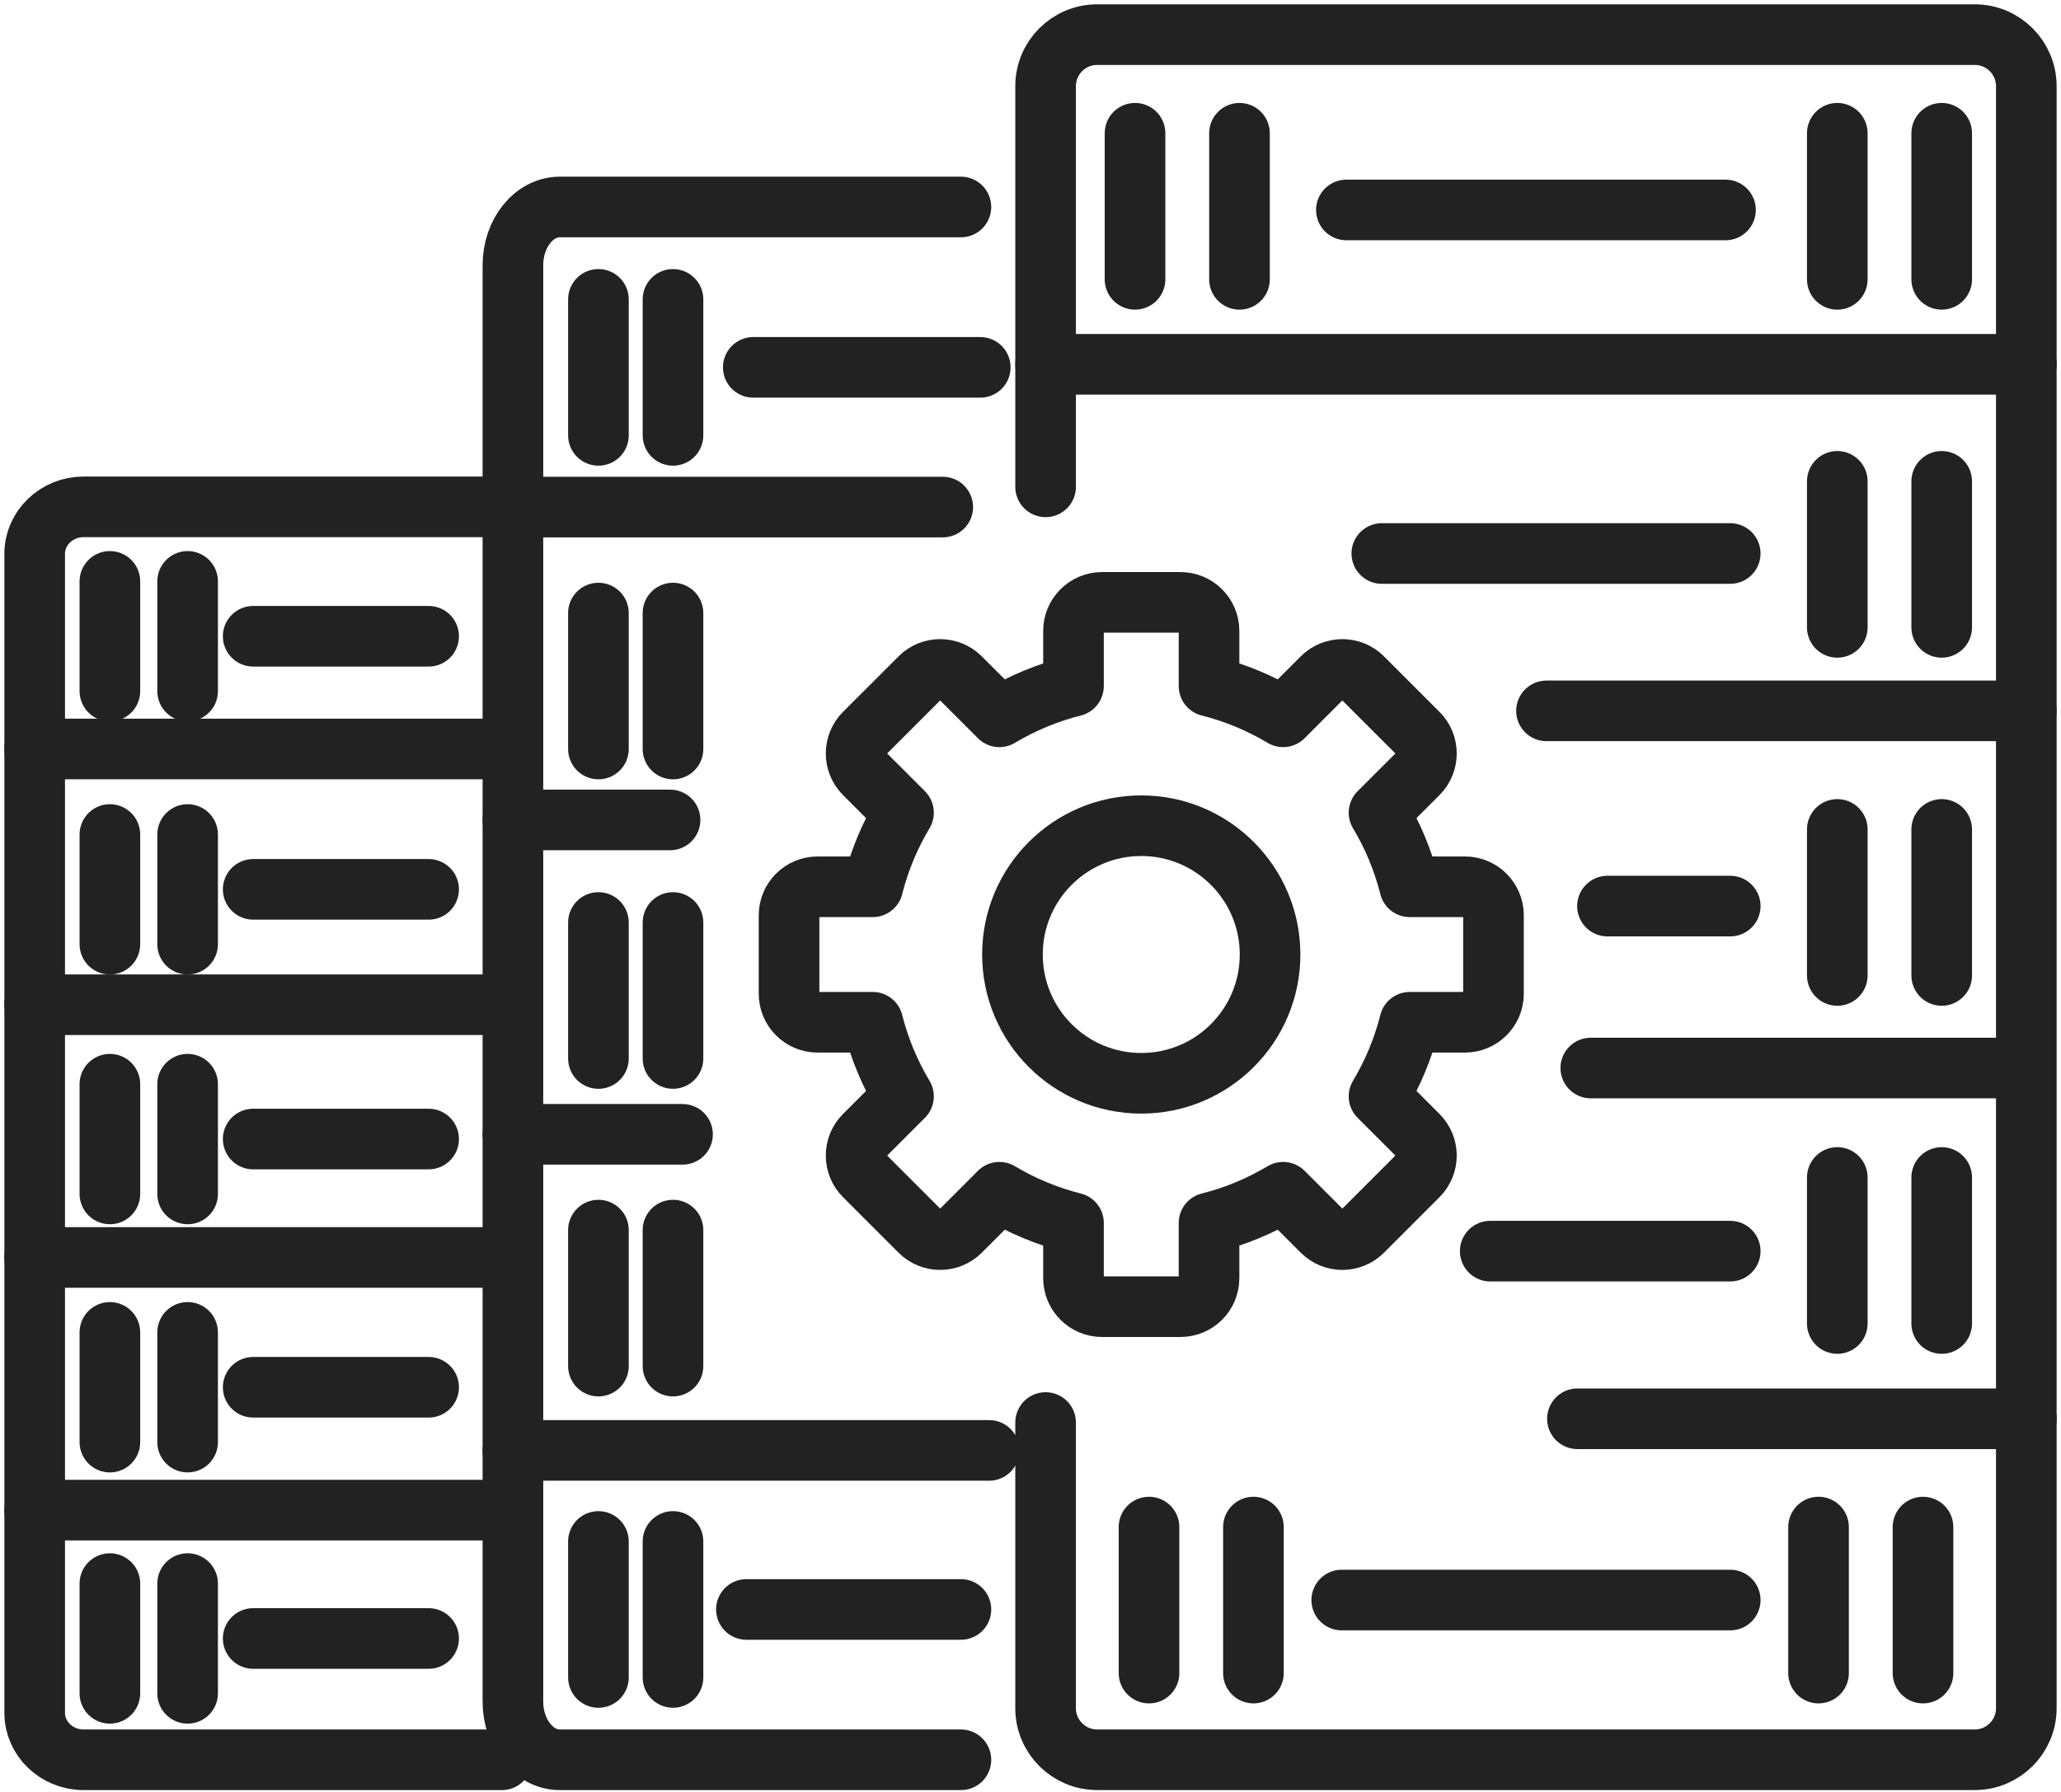 <?xml version="1.0" encoding="UTF-8"?> <svg xmlns="http://www.w3.org/2000/svg" width="238" height="207" viewBox="0 0 238 207" fill="none"><path d="M120.744 56.227V9.941C120.744 6.674 123.418 4 126.686 4H228.053C231.32 4 233.994 6.674 233.994 9.941V197.298C233.994 200.566 231.32 203.24 228.053 203.24H126.686C123.418 203.24 120.744 200.566 120.744 197.298V164.293" stroke="#222222" stroke-width="7" stroke-miterlimit="22.926" stroke-linecap="round" stroke-linejoin="round"></path><path d="M57.953 203.245H9.655C6.547 203.245 4.005 200.809 4.005 197.828V63.953C4.005 60.971 6.547 58.536 9.655 58.536H57.953" stroke="#222222" stroke-width="7" stroke-miterlimit="22.926" stroke-linecap="round" stroke-linejoin="round"></path><path d="M4 86.5H55.761" stroke="#222222" stroke-width="7" stroke-miterlimit="22.926" stroke-linecap="round" stroke-linejoin="round"></path><path d="M4 116.037H55.761" stroke="#222222" stroke-width="7" stroke-miterlimit="22.926" stroke-linecap="round" stroke-linejoin="round"></path><path d="M4 145.225H55.761" stroke="#222222" stroke-width="7" stroke-miterlimit="22.926" stroke-linecap="round" stroke-linejoin="round"></path><path d="M4 174.412H55.761" stroke="#222222" stroke-width="7" stroke-miterlimit="22.926" stroke-linecap="round" stroke-linejoin="round"></path><path d="M29.237 73.484H49.497" stroke="#222222" stroke-width="7" stroke-miterlimit="22.926" stroke-linecap="round" stroke-linejoin="round"></path><path d="M21.665 67.146V79.817" stroke="#222222" stroke-width="7" stroke-miterlimit="22.926" stroke-linecap="round" stroke-linejoin="round"></path><path d="M12.689 67.146V79.817" stroke="#222222" stroke-width="7" stroke-miterlimit="22.926" stroke-linecap="round" stroke-linejoin="round"></path><path d="M29.237 102.714H49.497" stroke="#222222" stroke-width="7" stroke-miterlimit="22.926" stroke-linecap="round" stroke-linejoin="round"></path><path d="M21.665 96.381V109.048" stroke="#222222" stroke-width="7" stroke-miterlimit="22.926" stroke-linecap="round" stroke-linejoin="round"></path><path d="M12.689 96.381V109.048" stroke="#222222" stroke-width="7" stroke-miterlimit="22.926" stroke-linecap="round" stroke-linejoin="round"></path><path d="M29.237 131.552H49.497" stroke="#222222" stroke-width="7" stroke-miterlimit="22.926" stroke-linecap="round" stroke-linejoin="round"></path><path d="M21.665 125.219V137.891" stroke="#222222" stroke-width="7" stroke-miterlimit="22.926" stroke-linecap="round" stroke-linejoin="round"></path><path d="M12.689 125.219V137.891" stroke="#222222" stroke-width="7" stroke-miterlimit="22.926" stroke-linecap="round" stroke-linejoin="round"></path><path d="M29.237 160.221H49.497" stroke="#222222" stroke-width="7" stroke-miterlimit="22.926" stroke-linecap="round" stroke-linejoin="round"></path><path d="M21.665 153.882V166.554" stroke="#222222" stroke-width="7" stroke-miterlimit="22.926" stroke-linecap="round" stroke-linejoin="round"></path><path d="M12.689 153.882V166.554" stroke="#222222" stroke-width="7" stroke-miterlimit="22.926" stroke-linecap="round" stroke-linejoin="round"></path><path d="M29.237 189.234H49.497" stroke="#222222" stroke-width="7" stroke-miterlimit="22.926" stroke-linecap="round" stroke-linejoin="round"></path><path d="M21.665 182.895V195.567" stroke="#222222" stroke-width="7" stroke-miterlimit="22.926" stroke-linecap="round" stroke-linejoin="round"></path><path d="M12.689 182.895V195.567" stroke="#222222" stroke-width="7" stroke-miterlimit="22.926" stroke-linecap="round" stroke-linejoin="round"></path><path d="M110.964 203.245H64.647C61.665 203.245 59.23 200.227 59.23 196.531V30.619C59.23 26.923 61.665 23.905 64.647 23.905H110.964" stroke="#222222" stroke-width="7" stroke-miterlimit="22.926" stroke-linecap="round" stroke-linejoin="round"></path><path d="M59.23 58.562H108.867" stroke="#222222" stroke-width="7" stroke-miterlimit="22.926" stroke-linecap="round" stroke-linejoin="round"></path><path d="M59.23 167.512H114.221" stroke="#222222" stroke-width="7" stroke-miterlimit="22.926" stroke-linecap="round" stroke-linejoin="round"></path><path d="M86.987 42.427H113.199" stroke="#222222" stroke-width="7" stroke-miterlimit="22.926" stroke-linecap="round" stroke-linejoin="round"></path><path d="M77.716 34.575V50.281" stroke="#222222" stroke-width="7" stroke-miterlimit="22.926" stroke-linecap="round" stroke-linejoin="round"></path><path d="M69.105 34.575V50.281" stroke="#222222" stroke-width="7" stroke-miterlimit="22.926" stroke-linecap="round" stroke-linejoin="round"></path><path d="M77.716 70.805V86.505" stroke="#222222" stroke-width="7" stroke-miterlimit="22.926" stroke-linecap="round" stroke-linejoin="round"></path><path d="M69.105 70.805V86.505" stroke="#222222" stroke-width="7" stroke-miterlimit="22.926" stroke-linecap="round" stroke-linejoin="round"></path><path d="M77.716 106.543V122.249" stroke="#222222" stroke-width="7" stroke-miterlimit="22.926" stroke-linecap="round" stroke-linejoin="round"></path><path d="M69.105 106.543V122.249" stroke="#222222" stroke-width="7" stroke-miterlimit="22.926" stroke-linecap="round" stroke-linejoin="round"></path><path d="M77.716 142.069V157.774" stroke="#222222" stroke-width="7" stroke-miterlimit="22.926" stroke-linecap="round" stroke-linejoin="round"></path><path d="M69.105 142.069V157.774" stroke="#222222" stroke-width="7" stroke-miterlimit="22.926" stroke-linecap="round" stroke-linejoin="round"></path><path d="M86.193 185.882H110.964" stroke="#222222" stroke-width="7" stroke-miterlimit="22.926" stroke-linecap="round" stroke-linejoin="round"></path><path d="M77.716 178.029V193.735" stroke="#222222" stroke-width="7" stroke-miterlimit="22.926" stroke-linecap="round" stroke-linejoin="round"></path><path d="M69.105 178.029V193.735" stroke="#222222" stroke-width="7" stroke-miterlimit="22.926" stroke-linecap="round" stroke-linejoin="round"></path><path fill-rule="evenodd" clip-rule="evenodd" d="M131.791 95.364C140.004 95.364 146.665 102.026 146.665 110.239C146.665 118.457 140.004 125.113 131.791 125.113C123.572 125.113 116.916 118.452 116.916 110.239C116.916 102.026 123.578 95.364 131.791 95.364Z" stroke="#222222" stroke-width="7" stroke-miterlimit="22.926" stroke-linecap="round" stroke-linejoin="round"></path><path d="M120.744 42.073H234" stroke="#222222" stroke-width="7" stroke-miterlimit="22.926" stroke-linecap="round" stroke-linejoin="round"></path><path d="M178.585 82.1H234" stroke="#222222" stroke-width="7" stroke-miterlimit="22.926" stroke-linecap="round" stroke-linejoin="round"></path><path d="M159.569 63.926H199.803" stroke="#222222" stroke-width="7" stroke-miterlimit="22.926" stroke-linecap="round" stroke-linejoin="round"></path><path d="M155.477 24.249H199.258" stroke="#222222" stroke-width="7" stroke-miterlimit="22.926" stroke-linecap="round" stroke-linejoin="round"></path><path d="M183.7 123.35H232.814" stroke="#222222" stroke-width="7" stroke-miterlimit="22.926" stroke-linecap="round" stroke-linejoin="round"></path><path d="M185.628 104.647H199.803" stroke="#222222" stroke-width="7" stroke-miterlimit="22.926" stroke-linecap="round" stroke-linejoin="round"></path><path d="M172.088 144.499H199.803" stroke="#222222" stroke-width="7" stroke-miterlimit="22.926" stroke-linecap="round" stroke-linejoin="round"></path><path d="M182.159 163.859H234" stroke="#222222" stroke-width="7" stroke-miterlimit="22.926" stroke-linecap="round" stroke-linejoin="round"></path><path d="M59.23 94.697H77.376" stroke="#222222" stroke-width="7" stroke-miterlimit="22.926" stroke-linecap="round" stroke-linejoin="round"></path><path d="M59.23 131.007H78.817" stroke="#222222" stroke-width="7" stroke-miterlimit="22.926" stroke-linecap="round" stroke-linejoin="round"></path><path d="M131.07 15.39V32.261" stroke="#222222" stroke-width="7" stroke-miterlimit="22.926" stroke-linecap="round" stroke-linejoin="round"></path><path d="M143.133 15.39V32.261" stroke="#222222" stroke-width="7" stroke-miterlimit="22.926" stroke-linecap="round" stroke-linejoin="round"></path><path d="M212.167 15.39V32.261" stroke="#222222" stroke-width="7" stroke-miterlimit="22.926" stroke-linecap="round" stroke-linejoin="round"></path><path d="M224.224 15.39V32.261" stroke="#222222" stroke-width="7" stroke-miterlimit="22.926" stroke-linecap="round" stroke-linejoin="round"></path><path d="M212.167 55.592V72.457" stroke="#222222" stroke-width="7" stroke-miterlimit="22.926" stroke-linecap="round" stroke-linejoin="round"></path><path d="M224.224 55.592V72.457" stroke="#222222" stroke-width="7" stroke-miterlimit="22.926" stroke-linecap="round" stroke-linejoin="round"></path><path d="M212.167 95.793V112.659" stroke="#222222" stroke-width="7" stroke-miterlimit="22.926" stroke-linecap="round" stroke-linejoin="round"></path><path d="M224.224 95.793V112.659" stroke="#222222" stroke-width="7" stroke-miterlimit="22.926" stroke-linecap="round" stroke-linejoin="round"></path><path d="M212.167 135.99V152.855" stroke="#222222" stroke-width="7" stroke-miterlimit="22.926" stroke-linecap="round" stroke-linejoin="round"></path><path d="M224.224 135.99V152.855" stroke="#222222" stroke-width="7" stroke-miterlimit="22.926" stroke-linecap="round" stroke-linejoin="round"></path><path d="M154.941 184.796H199.803" stroke="#222222" stroke-width="7" stroke-miterlimit="22.926" stroke-linecap="round" stroke-linejoin="round"></path><path d="M210.001 176.366V193.231" stroke="#222222" stroke-width="7" stroke-miterlimit="22.926" stroke-linecap="round" stroke-linejoin="round"></path><path d="M222.064 176.366V193.231" stroke="#222222" stroke-width="7" stroke-miterlimit="22.926" stroke-linecap="round" stroke-linejoin="round"></path><path d="M132.685 176.366V193.231" stroke="#222222" stroke-width="7" stroke-miterlimit="22.926" stroke-linecap="round" stroke-linejoin="round"></path><path d="M144.743 176.366V193.231" stroke="#222222" stroke-width="7" stroke-miterlimit="22.926" stroke-linecap="round" stroke-linejoin="round"></path><path fill-rule="evenodd" clip-rule="evenodd" d="M127.253 69.571H136.329C138.14 69.571 139.617 71.054 139.617 72.859V79.24C142.667 80.008 145.543 81.215 148.174 82.788L152.686 78.276C153.967 76.995 156.059 76.995 157.34 78.276L163.758 84.694C165.04 85.976 165.04 88.067 163.758 89.349L159.247 93.86C160.819 96.492 162.027 99.368 162.794 102.418H169.175C170.986 102.418 172.464 103.895 172.464 105.706V114.777C172.464 116.588 170.981 118.065 169.175 118.065H162.794C162.027 121.115 160.819 123.99 159.247 126.622L163.758 131.134C165.04 132.415 165.04 134.507 163.758 135.788L157.34 142.206C156.059 143.488 153.967 143.488 152.686 142.206L148.174 137.695C145.543 139.267 142.667 140.475 139.617 141.242V147.623C139.617 149.434 138.14 150.912 136.329 150.912H127.253C125.442 150.912 123.964 149.434 123.964 147.623V141.242C120.914 140.475 118.039 139.267 115.407 137.695L110.896 142.206C109.614 143.488 107.523 143.488 106.241 142.206L99.823 135.788C98.542 134.507 98.542 132.415 99.823 131.134L104.335 126.622C102.762 123.99 101.555 121.115 100.787 118.065H94.406C92.595 118.065 91.118 116.582 91.118 114.777V105.706C91.118 103.895 92.6 102.418 94.406 102.418H100.787C101.555 99.368 102.762 96.492 104.335 93.86L99.823 89.349C98.542 88.067 98.542 85.976 99.823 84.694L106.241 78.276C107.523 76.995 109.614 76.995 110.896 78.276L115.407 82.788C118.039 81.215 120.914 80.008 123.964 79.24V72.859C123.964 71.049 125.447 69.571 127.253 69.571Z" stroke="#222222" stroke-width="7" stroke-miterlimit="22.926" stroke-linecap="round" stroke-linejoin="round"></path></svg> 
